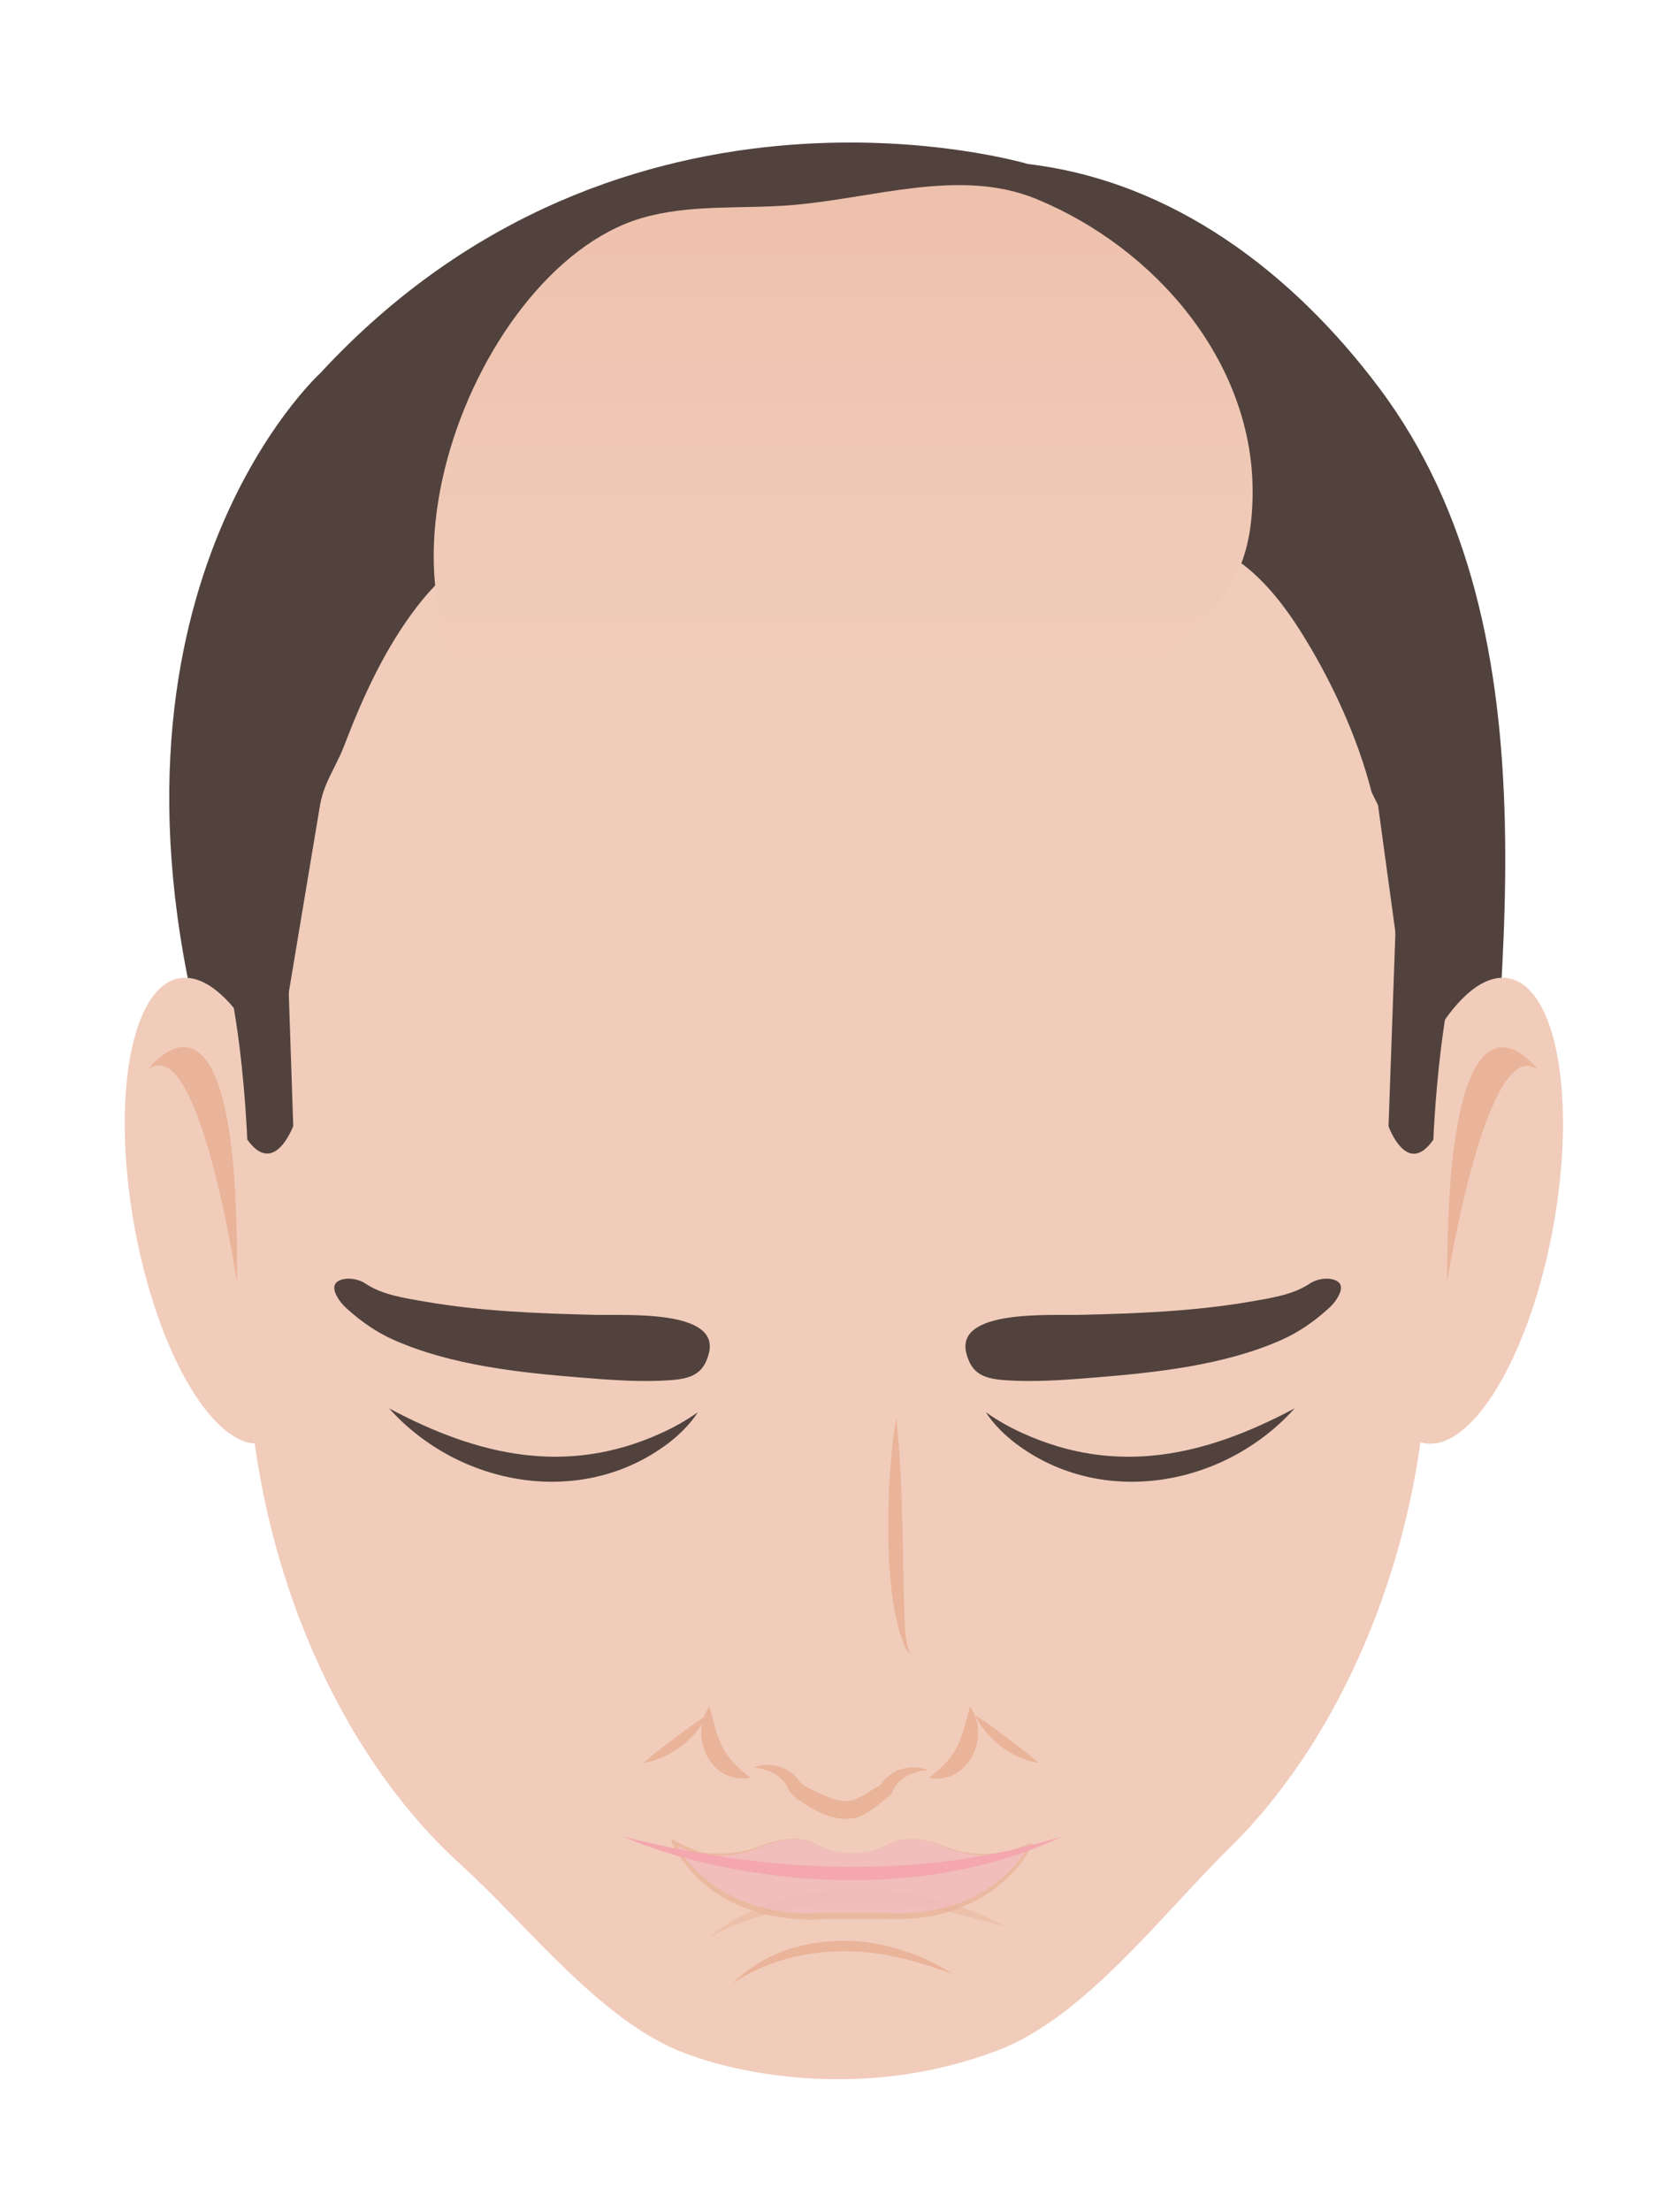 <?xml version="1.0" encoding="UTF-8"?>
<svg id="Layer_1" data-name="Layer 1" xmlns="http://www.w3.org/2000/svg" xmlns:xlink="http://www.w3.org/1999/xlink" viewBox="0 0 684 900">
  <defs>
    <style>
      .cls-1 {
        fill: #f1ccbb;
      }

      .cls-2 {
        fill: #f4a7ae;
      }

      .cls-3, .cls-4 {
        fill: #eab49a;
      }

      .cls-5 {
        fill: #51423d;
      }

      .cls-6 {
        opacity: .8;
      }

      .cls-7 {
        fill: #f1babb;
      }

      .cls-4 {
        opacity: .5;
      }

      .cls-8 {
        fill: url(#linear-gradient);
      }
    </style>
    <linearGradient id="linear-gradient" x1="343.37" y1="315.48" x2="343.06" y2="-61.05" gradientUnits="userSpaceOnUse">
      <stop offset="0" stop-color="#f1ccbb"/>
      <stop offset=".34" stop-color="#f0c8b6"/>
      <stop offset=".7" stop-color="#edbfaa"/>
      <stop offset="1" stop-color="#eab49a"/>
    </linearGradient>
  </defs>
  <path class="cls-1" d="M405.97,834.61c35.45-13.37,66.28-54.64,94.71-82.57,49.42-48.55,80.68-129.32,80.68-208.06v-202.13c0-146.39-107.61-251.15-240.34-251.15h0c-132.74,0-240.33,104.75-240.33,251.15v202.13c0,82.51,33.26,166.27,86.86,214.88,28.7,26.04,58.91,66.16,93.98,77.74,0,0,58.24,22.98,124.44-2Z"/>
  <path class="cls-5" d="M354.84,329.17c-8.07.56-16.39-.49-23.61-2.87-7.35-2.42-14.3-5.96-20.75-10.22-12.42-8.19-23.04-18.94-32.19-30.6-17.84-22.72-29.62-57.62-61.68-63.44-19.46-3.53-35.63,10.35-46.72,24.72-12.96,16.79-22.04,36.54-29.57,56.26-3.7,9.71-8.78,15.69-10.26,26.09-.01.07-15.6,93.51-15.6,93.51l-.77.68c-7.5,22.66-28.09,99.23-28.09,99.23l-1.09-90.78c-53-190,46-280,46-280C254.5,17.75,418.5,66.75,418.5,66.75c59.29,7.05,108.01,44.48,142.99,91.1,75.5,100.6,47.49,248.12,40.45,364.68l-25.22-100.02-3.17-3.44-12.49-91.33s-2.62-5.31-2.62-5.32c-5.76-22.67-16.63-46.04-29.08-65.73-11.95-18.91-31.41-41.28-56.48-35.18-28.18,6.86-43.9,37.85-59.37,59.34-6.46,8.98-14.19,17.13-20.27,26.26-5.18,7.77-13.95,14.97-22.55,18.52-4.88,2.01-10.31,3.16-15.85,3.55Z"/>
  <path class="cls-4" d="M288.63,788.57c24.89-20.47,61.3-23.58,91.68-15.73,10.33,2.68,20.33,6.49,29.64,11.55-15.15-4.56-30.27-8.2-45.92-9.65-25.7-2.31-52.51,1.38-75.4,13.83h0Z"/>
  <g>
    <path class="cls-3" d="M364.9,577.29c1.85,16.14,2.24,32.25,2.63,48.42,0,0,.46,24.09.46,24.09.3,6.95.07,14.04,1.66,20.84.27.95.6,1.89,1.3,2.64-.92-.49-1.56-1.41-2.11-2.29-9.88-20.05-8.02-71.2-3.94-93.71h0Z"/>
    <path class="cls-3" d="M288.81,694.51c1.69,5.96,2.76,11.46,5.41,16.62,2.62,5.27,6.48,8.48,11.32,12.43-15.97,3-25.41-16.71-16.73-29.05h0Z"/>
    <path class="cls-3" d="M394.94,694.51c8.68,12.35-.77,32.06-16.73,29.05,4.84-3.95,8.71-7.16,11.32-12.43,2.65-5.17,3.72-10.66,5.41-16.62h0Z"/>
    <path class="cls-3" d="M306.59,719.38c5.98-2.32,13.52-.94,17.84,4.22,0,0,1.36,1.78,1.36,1.78,1.85,1.8,4.7,2.88,7.06,4.08,4.41,2.03,9.32,4.31,14.13,3.32,3.84-1.35,7.37-4.02,10.9-5.97,0,0,.58-.38.58-.38l.08-.05.03-.02c-.04.09-.1.17-.15.27-.15.34-.26.74-.24,1.11l.35-1.36c3.95-6.32,12.41-8.65,19.18-5.96-5.82.47-11.98,3.05-14.29,8.68,0,0,.35-1.36.35-1.36,0,.53-.14,1.09-.4,1.57-.97,1.71-2.84,2.88-4.26,4.06-3.11,2.44-6.3,4.99-10.1,6.31-8.98,2.43-17.58-2.7-24.62-7.65-1.54-1.22-2.95-2.66-3.82-4.61l-.36-.73c-2.61-4.7-8.36-6.89-13.62-7.31h0Z"/>
  </g>
  <path class="cls-3" d="M298.36,807.18c17.31-17.44,45.12-20.94,67.93-13.75,7.7,2.34,15.04,5.71,21.72,10.04-7.47-2.75-14.95-5.17-22.56-6.84-22.61-5.22-47.51-2.46-67.09,10.55h0Z"/>
  <path class="cls-3" d="M396.96,698.16c4.78,2.8,8.88,6.06,13.25,9.29,4.31,3.31,8.55,6.34,12.62,10.09-10.8-1.7-21.07-9.61-25.87-19.38h0Z"/>
  <path class="cls-3" d="M287.84,698.16c-4.8,9.77-15.07,17.69-25.87,19.38,4.08-3.75,8.31-6.78,12.62-10.09,4.36-3.23,8.47-6.49,13.25-9.29h0Z"/>
  <g class="cls-6">
    <path class="cls-7" d="M352.93,753.68c3.03-.57,5.94-1.59,8.65-3.05,7.65-4.13,16.41-1.63,24.05,1.35,7.61,2.97,14.02,3.18,22.64,2.49,1.06-.09,11.38-3.44,11.73-4.13,0,.02-14.56,32.32-60.61,29.42h-24.78c-46.05,2.9-60.6-30.22-60.61-30.24.35.69,10.66,4.86,11.73,4.95,8.62.69,15.03.49,22.64-2.49,7.64-2.98,16.4-5.48,24.05-1.35,3.16,1.7,6.72,2.95,10.51,3.38,3.43.39,6.78.28,10-.32Z"/>
    <path class="cls-3" d="M352.93,753.68c2.85-.54,5.62-1.5,8.19-2.83,7.86-4.56,17.32-1.83,25.2,1.23,2.71,1,5.53,1.72,8.39,2.08,4.3.56,8.66.36,12.96-.02,1.41-.09,2.79-.73,4.11-1.09,2.6-.91,5.28-1.71,7.73-2.97.05-.04-.02,0,.02.03l.93.47c-8.09,15.97-24.69,26.48-42.1,29.42-6.98,1.32-14.1,1.19-21.15,1.02-5.22,0-15.71.04-20.92.03-25.54,1.83-50.8-7.44-62.9-31.22,0,0,1.21-.61,1.21-.61.01-.03,0-.07-.03-.07l.05.03.23.14.53.29c3.36,1.64,6.84,3.2,10.41,4.34,5.88.55,11.91.75,17.67-.7,3.3-.76,6.41-2.2,9.7-3.17,6.44-2.07,13.87-2.76,19.9.83,6.05,3.2,13.18,4,19.87,2.78h0ZM352.93,753.68c-6.7,1.26-13.84.48-19.92-2.69-6.02-3.52-13.38-2.69-19.74-.56-3.24,1.01-6.31,2.55-9.66,3.4-5.8,1.61-11.94,1.56-17.9,1.15-.44-.06-.93-.22-1.36-.36-3.45-1.21-6.91-2.49-10.17-4.15,0,0-.32-.19-.32-.19l-.08-.05-.14-.12c-.09-.09-.17-.18-.24-.28-.51-.86.78-1.59,1.21-.61,10.66,20.4,34.09,30.35,56.39,29.41,7.59-.32,18.65-.09,26.29-.12,6.93.18,13.85.47,20.71-.74,16.94-2.56,33.32-12.32,41.54-27.66l.93.47c-.17.25-.42.41-.66.53-3.69,1.58-7.62,2.83-11.53,3.74-7.41.58-15.08.3-22.05-2.49-7.83-3.19-17.21-5.99-25.08-1.46-2.58,1.33-5.36,2.27-8.21,2.8h0Z"/>
  </g>
  <g>
    <path class="cls-1" d="M632.42,499.19c-9.48,52.25-32.99,91.71-52.5,88.17-19.54-3.54-27.68-48.75-18.21-101,9.48-52.25,32.98-91.73,52.52-88.18,19.51,3.54,27.66,48.76,18.18,101.01Z"/>
    <path class="cls-3" d="M589.19,521.69s16.23-101.88,36.96-86.28c0,0-37.09-50.61-36.96,86.28Z"/>
  </g>
  <g>
    <path class="cls-1" d="M54.72,499.19c9.48,52.25,32.99,91.71,52.5,88.17,19.54-3.54,27.68-48.75,18.21-101-9.48-52.25-32.98-91.73-52.52-88.18-19.51,3.54-27.66,48.76-18.18,101.01Z"/>
    <path class="cls-3" d="M96.45,521.81s-15.17-102.05-36.07-86.66c0,0,37.61-50.23,36.07,86.66Z"/>
  </g>
  <path class="cls-5" d="M543.87,529.24c-.95,1.39-2.19,2.61-3.38,3.68-5.51,4.96-11.78,9.35-18.89,12.49-23.25,10.26-50.71,13.2-75.72,15.23-10.79.87-21.78,1.74-32.44,1.32-10.99-.43-17.49-1.33-20-11.18-4.57-17.95,33.99-15.33,46.63-15.64,22.87-.56,46.24-1.43,69.06-5.4,8.19-1.42,17.31-2.71,24.22-7.38,2.74-1.85,7.29-2.61,10.4-1.27,3.8,1.64,1.96,5.47.11,8.15Z"/>
  <path class="cls-5" d="M138.19,529.24c.95,1.39,2.19,2.61,3.38,3.68,5.51,4.96,11.78,9.35,18.89,12.49,23.25,10.26,50.71,13.2,75.72,15.23,10.79.87,21.78,1.74,32.44,1.32,10.99-.43,17.49-1.33,20-11.18,4.57-17.95-33.99-15.33-46.63-15.64-22.87-.56-46.24-1.43-69.06-5.4-8.19-1.42-17.31-2.71-24.22-7.38-2.74-1.85-7.29-2.61-10.4-1.27-3.8,1.64-1.96,5.47-.11,8.15Z"/>
  <path class="cls-2" d="M253.5,747.43c52.89,13.42,109.15,17.41,162.52,4.53,3.02-.82,8.01-2.02,10.98-2.96l5.49-1.57c-4.95,2.34-10.67,4.69-15.87,6.56-30.82,10.78-64.18,13.21-96.52,9.83-22.76-2.53-45.48-7.44-66.61-16.39h0Z"/>
  <path class="cls-5" d="M527.11,573.2c-28.55,31.84-78.41,40.77-113.53,14.32-4.66-3.58-9.01-7.77-12.18-12.73,4.76,3.36,9.68,6.12,14.78,8.43,38.63,17.63,74.77,9.29,110.92-10.02h0Z"/>
  <path class="cls-5" d="M158.41,573.2c36.15,19.32,72.32,27.64,110.92,10.02,5.1-2.31,10.02-5.07,14.78-8.43-3.17,4.96-7.51,9.15-12.18,12.73-35.13,26.45-84.98,17.51-113.53-14.33h0Z"/>
  <path class="cls-5" d="M609.82,361.75l-48.87-83.01,7.41,94.33-3.03,85.32s7.5,21,18.26,5.43c0,0,3.45-93.79,26.23-102.07Z"/>
  <path class="cls-5" d="M74.07,361.75l50.3-83.17-7.85,94.38,2.87,85.33s-7.75,21.03-18.73,5.48c0,0-3.28-93.81-26.6-102.03Z"/>
  <path class="cls-8" d="M510,200.06c0,49.52-27.57,50.99-47.82,79.99-4.59,6.58-6.35,14.81-10.3,21.81-14.86,26.31-80.12,29.39-106.39,29.39-34.81,0-97.73-13.73-128.72-30-80.28-42.13-27.1-191.31,44.34-212.45,19.53-5.78,40.4-3.68,60.7-5.28,33.72-2.66,68.9-15.39,100.17-2.52,48.32,19.89,88.02,66.08,88.02,119.05Z"/>
</svg>